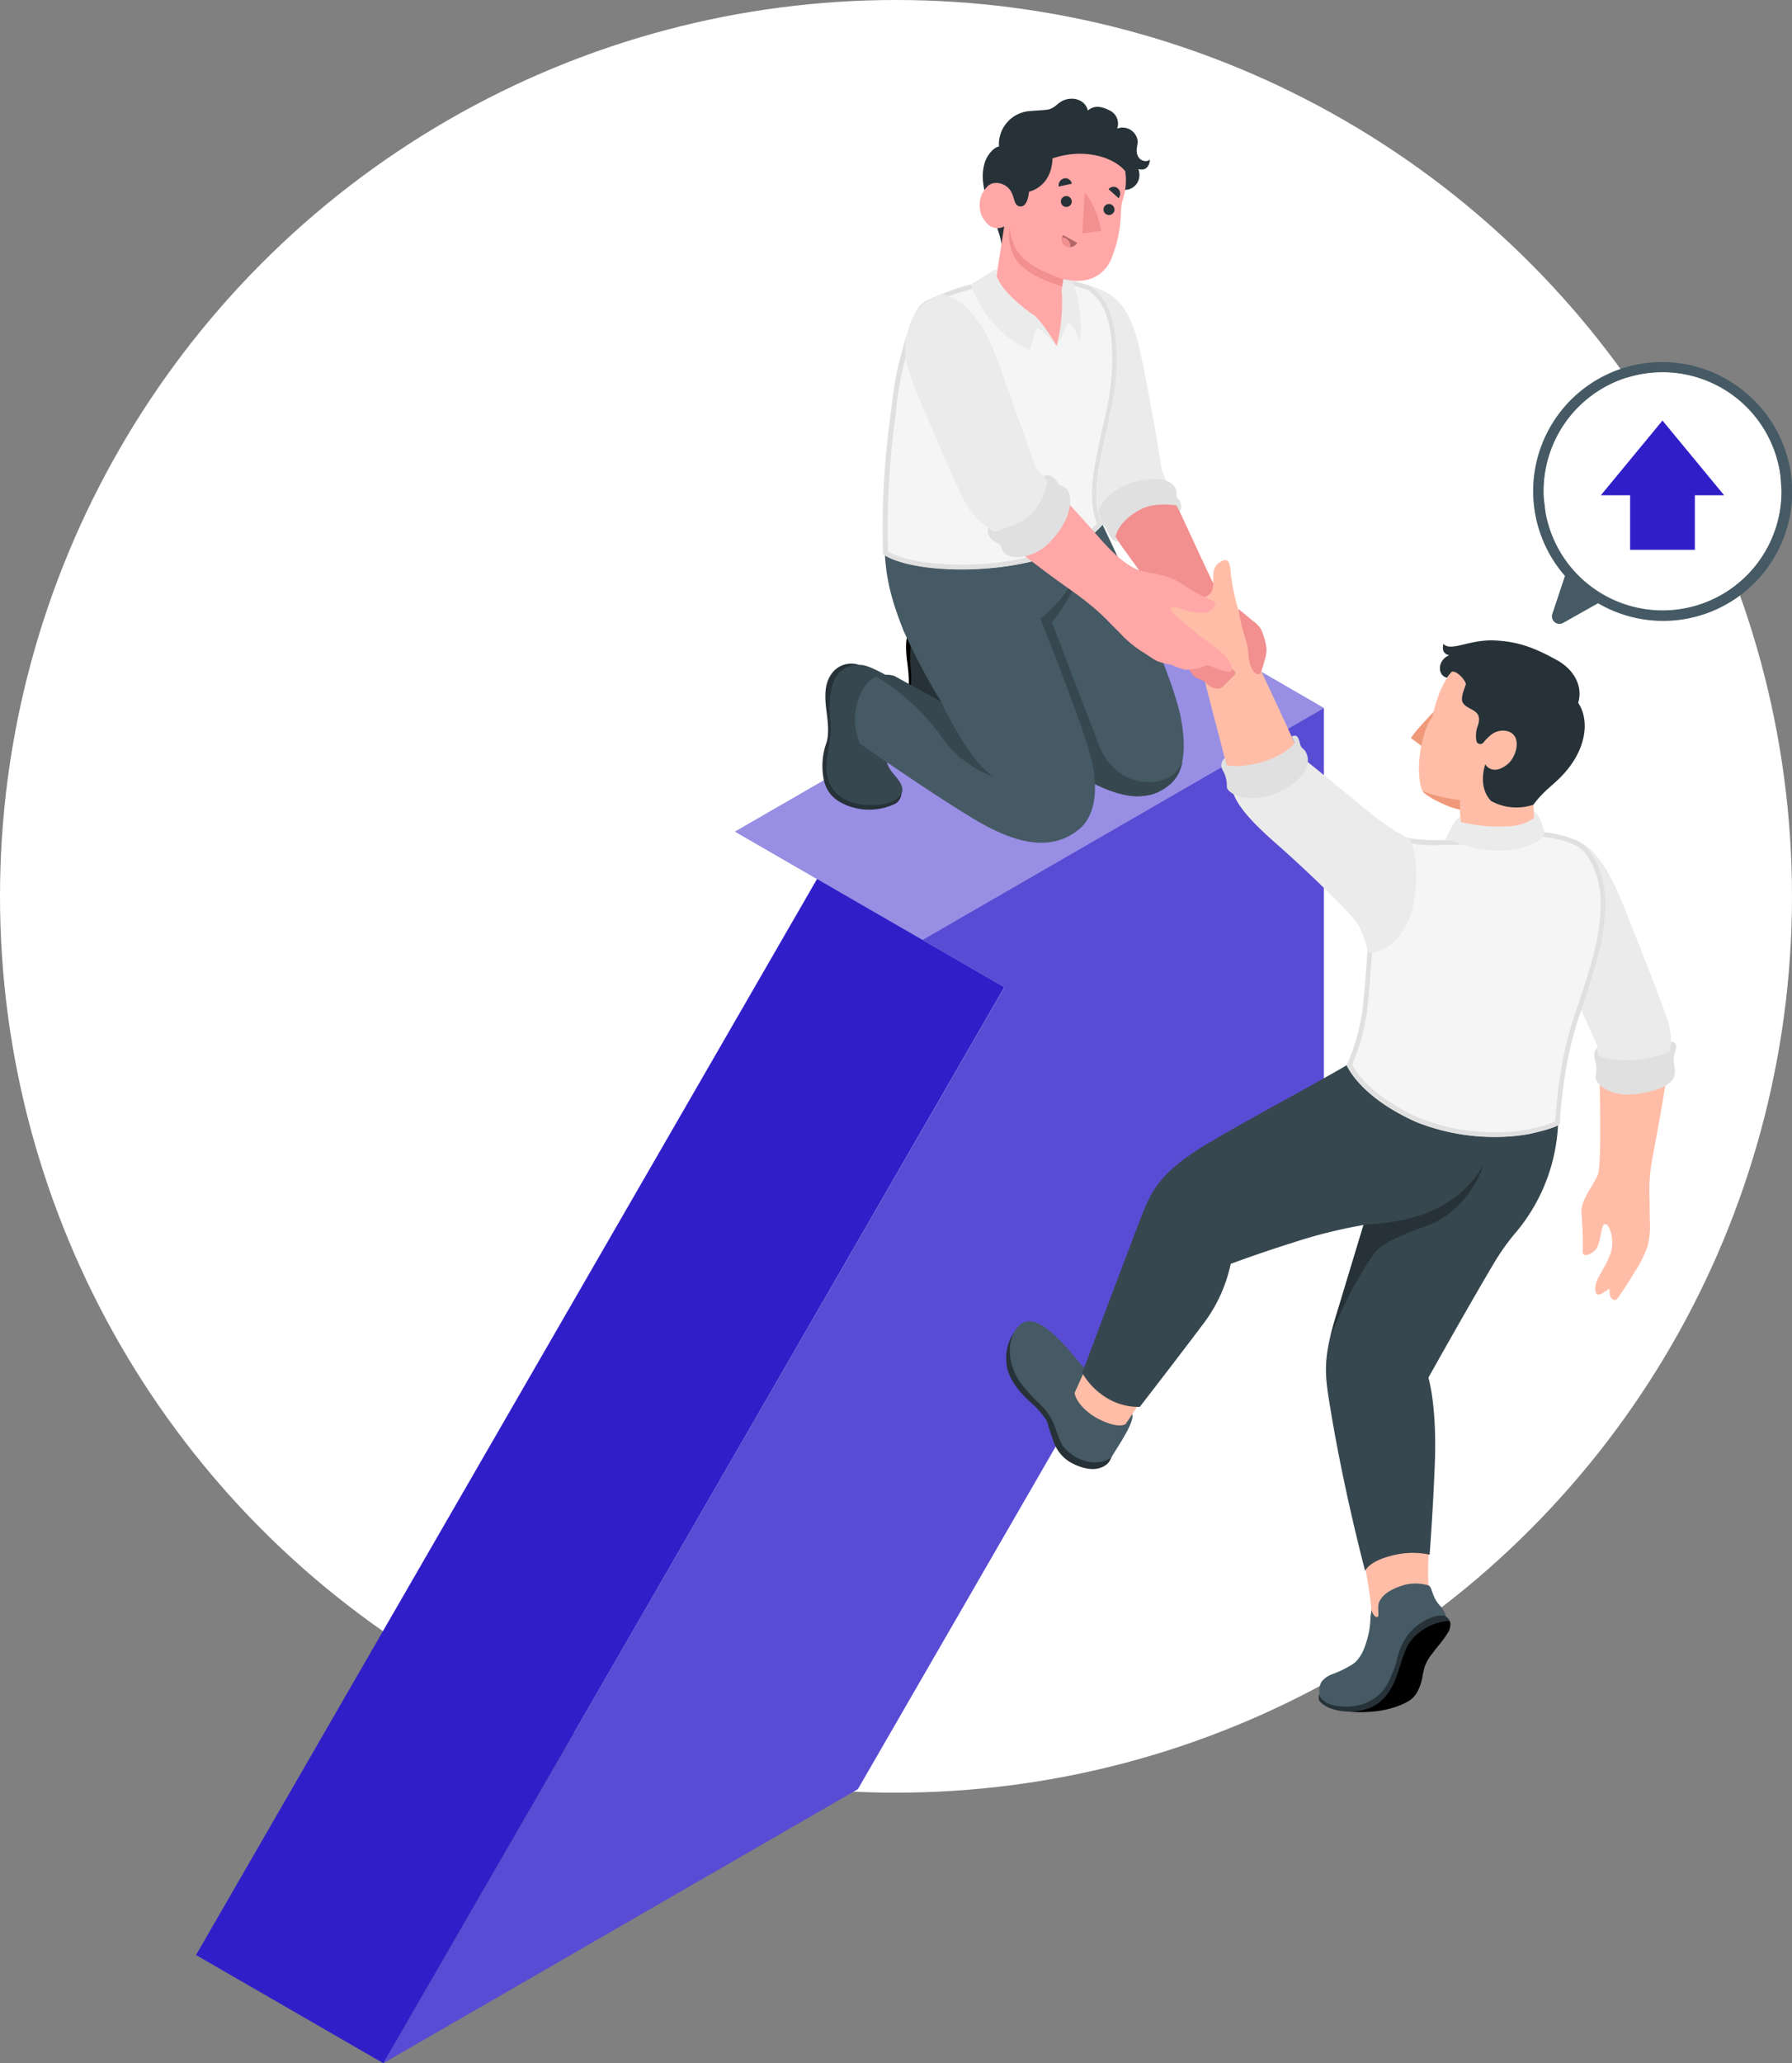 <?xml version="1.0" encoding="UTF-8"?>
<svg xmlns="http://www.w3.org/2000/svg" width="301" height="346.427">
  <rect width="100%" height="100%" fill="#808080" stroke="none"/>
  <g transform="translate(-215 -1915)">
    <circle cx="150.5" cy="150.5" r="150.5" transform="translate(215 1915)" fill="#fff"></circle>
    <path d="M279.376 2261.428l104.342-180.668-13.779-7.95 67.421-38.932v77.856l-13.787-7.958-64.479 111.63z" fill="#301fc9"></path>
    <path d="M279.376 2261.428l104.342-180.668-13.779-7.95 67.421-38.932v77.856l-13.787-7.958-64.479 111.63z" fill="#fff" opacity=".2"></path>
    <path d="M437.36 2033.878l-31.463-18.165-67.429 38.924 31.471 18.172z" fill="#301fc9"></path>
    <path d="M437.36 2033.878l-31.463-18.165-67.429 38.924 31.471 18.172z" fill="#fff" opacity=".5"></path>
    <path fill="#301fc9" d="M279.385 2261.427l-31.462-18.165 104.315-180.678 31.462 18.165z"></path>
    <path d="M398.673 1963.751c2.524.552 5.774 2.185 7.446 9.8 1.246 5.687 3.873 20.507 3.873 20.507s5.758 12.486 8.479 18.243a16.169 16.169 0 0 0 3.494 4.622.56.56 0 0 1 .2.355 5.088 5.088 0 0 1-.166.639c-.039.268-.063.544-.079.789s-.749 5.143-.789 5.127l-1.522-.544s-.978-.237-5.521-1.783a8.005 8.005 0 0 1-2.847-2.776 13.043 13.043 0 0 1-.371-1.633s-2.642-3.754-6.436-8.968c-4.472-6.128-4.732-7.611-5.521-11.531l-3.072-14.987z" fill="#f28f8f"></path>
    <path d="M398.254 1963.025c3.991 1.294 6.507 3.155 8.187 10.687s3.731 20.247 3.731 20.247l1.372 3.463a12.415 12.415 0 0 0-6.1.954 9.307 9.307 0 0 0-4.338 4.732 9.26 9.26 0 0 1-2.177-3.644c-1.238-3.273-3.723-17.8-3.723-17.8z" fill="#ebebeb"></path>
    <path d="M404.769 1996.192c2.808-1.1 6.2-.954 7.256.205s.284 1.688.789 2.287a1.767 1.767 0 0 1 .339 2.216l-.544-1.033s-3.51-.623-5.939.623c-3.991 2.059-4.307 4.669-4.307 4.669l.513.789a1.68 1.68 0 0 1-1.223-.592 6.247 6.247 0 0 1-.789-1.577c-.237-.544-.789-.521-1.4-1.664-.547-1.057.86-4.293 5.305-5.923z" fill="#e0e0e0"></path>
    <path d="M455.447 2183.554c-.789-2.043-.71-5.8-.11-12.391l-12.068 1.428s2.09 10.569 2.059 12.73c-.097 5.506 10.119-1.767 10.119-1.767z" fill="#ffbda7"></path>
    <path d="M457.497 2187.444c.134-.205.489-.647.473-.789a4.732 4.732 0 0 0-1.23-2.193 5.837 5.837 0 0 1-1.112-2.019c-.221-.528-.284-1.033-.663-1.223a7.233 7.233 0 0 0-4.6.071c-2.319.733-3.873 2.059-3.865 3.541 0 1.128.174 1.854-.355 1.656s-.789-1.191-.789-1.191a7.142 7.142 0 0 1-.158 1.081 15.032 15.032 0 0 1-.284 2.792c-.434 1.877-1.1 4.2-2.761 5.3a19.17 19.17 0 0 1-3.581 1.719 4.07 4.07 0 0 0-1.577 1.175 2.966 2.966 0 0 0-.118 2.753 3.9 3.9 0 0 0 1.617 1.577 8.281 8.281 0 0 0 2.619.3 22.768 22.768 0 0 0 5.474-.379 8.392 8.392 0 0 0 3.2-1.175 7.351 7.351 0 0 0 2.279-2.745c.56-1.065.97-2.193 1.459-3.3a36.354 36.354 0 0 1 2.366-4.322c.394-.647 1.325-1.909 1.641-2.587z" fill="#455a64"></path>
    <path d="M453.805 2197.114a8.141 8.141 0 0 1-.5 1.475 4.393 4.393 0 0 1-1.577 1.956 10.1 10.1 0 0 1-1.577.789 16.074 16.074 0 0 1-4.732 1.065 19.817 19.817 0 0 1-3.683 0 10.979 10.979 0 0 0 4.275-2 7.1 7.1 0 0 0 1.7-1.7q.174-.252.331-.5a30.666 30.666 0 0 0 2.074-5.016 12.154 12.154 0 0 1 1.191-2.366 9.363 9.363 0 0 1 1.9-1.885c2.9-2.366 5.214-1.79 5.229-1.783.331.213.166 1.254-.079 1.719a18.138 18.138 0 0 1-1.83 2.555c-.347.418-.678.852-1 1.286a7.652 7.652 0 0 0-1.207 2.106 15.873 15.873 0 0 0-.386 1.633 3.422 3.422 0 0 1-.129.666z"></path>
    <path d="M436.563 2199.377a2.3 2.3 0 0 0 .315.718 3.746 3.746 0 0 0 1.869 1.175 9.465 9.465 0 0 0 4.685 0 7.422 7.422 0 0 0 3.944-2.508 9.417 9.417 0 0 0 1.349-2.492 16.852 16.852 0 0 0 .852-2.279 11.184 11.184 0 0 1 1.877-4.448c1.577-2.059 4.378-3.549 6.121-3.25a1.656 1.656 0 0 1 .907.844 8.984 8.984 0 0 0-5.056 1.94 6.949 6.949 0 0 0-2.366 3.076c-1.033 2.437-1.349 5.048-2.989 7.217a7.272 7.272 0 0 1-2.642 2.256 9.464 9.464 0 0 1-6.87.245c-.836-.26-2.082-1.136-2.043-1.577a3.29 3.29 0 0 1 .047-.917z" fill="#263238"></path>
    <path d="M476.733 2102.709a30.3 30.3 0 0 1-7 19.087 36.954 36.954 0 0 0-3.455 4.732c-4.038 6.712-11.35 19.789-11.35 19.789s1.451 4.669 1.081 14.371c-.315 8.124-.876 15.357-.876 15.357a13.408 13.408 0 0 0-5.2-.095c-4.985.931-5.632 2.816-5.632 2.816s-3.439-12.88-5.7-26.431c-1.073-6.389-1.506-8.731.718-16.09 3.076-10.151 7.367-24.356 7.367-24.356l8.282-19.245z" fill="#37474f"></path>
    <path d="M445.917 2125.346c-.994 1.388-3.983 5.521-7.461 14.134.229-.97.5-2.027.868-3.226 3.076-10.151 7.367-24.356 7.367-24.356l8.282-19.245 9.126 18.141c-1.475 4.464-5.356 8.629-9.4 10.017-4.428 1.53-7.788 3.147-8.782 4.535zm-44.011 33.663c-.355 1.025-.521 1.861-2.019 2.429s-3.66 0-5.419-1.112a6.578 6.578 0 0 1-2.595-3.549c-.544-1.436-.836-2.587-1.017-3.155a13.769 13.769 0 0 0-2.753-3.155c-1.286-1.215-3.944-3.723-4.07-6.846a7.532 7.532 0 0 1 1.286-4.89z" fill="#263238"></path>
    <path d="M395.935 2143.321c2.485 3.021 6.862 6.618 9.252 9.134.371 1.325-2.043 4.827-3.534 7.272-2.634 1.838-6.523.331-8.227-2.1-.789-1.4-1.017-2.824-1.759-4.275a11.106 11.106 0 0 0-2.366-2.934 31.863 31.863 0 0 1-2.958-3.328c-2.224-3.313-2.145-6.9-.647-8.928 1.879-2.57 4.694-1.576 10.239 5.159z" fill="#455a64"></path>
    <path d="M406.819 2150.018c-.055.095-2.729 4.062-2.729 4.062s-.876.852-3.944-.521-4.559-3.62-4.638-4.693c0 0 1.207-2.713 1.9-4.22z" fill="#ffbda7"></path>
    <path d="M464.642 2109.708c-3.478 6.917-10.364 10.435-19.821 10.845a83.894 83.894 0 0 0-12.62 3.084c-5.332 1.656-10.482 3.573-10.482 3.573a25.24 25.24 0 0 1-4.5 9.93c-4.436 5.906-10.772 14.085-10.772 14.085a10.254 10.254 0 0 1-6.128-1.885 11.443 11.443 0 0 1-3.534-3.833s7.4-19.718 9.733-25.736c1.641-4.22 2.792-7.225 9.354-11.523 6.215-4.07 26.533-14.623 27.874-16.059l25.721 2.516a59.518 59.518 0 0 1-4.827 15z" fill="#37474f"></path>
    <path d="M495.143 2094.333c-.939 6.72-2.414 14.087-2.784 16.232a30.586 30.586 0 0 0-.276 5.947c0 1.278 0 2.555.055 3.841a13.645 13.645 0 0 1-.394 3.873 19.023 19.023 0 0 1-2.169 4.354 74.3 74.3 0 0 1-2.721 4.22 1.026 1.026 0 0 1-.544.473c-.371.087-.789-.394-.852-.718a3.518 3.518 0 0 1-.087-1.183s-1.041.678-1.341.844c-1.088.615-1.38-.67-.789-2.193.347-.836.876-1.617 1.3-2.414a14.07 14.07 0 0 0 1.01-2.256 6.018 6.018 0 0 0 0-3.5c-.339-1.27-.994-1.648-1.309-1.025s-.481 3.084-1.191 3.944-2.366 1.53-2.185.245a58.04 58.04 0 0 0-.245-6.4c-.11-2.185 2.066-4.575 2.776-6.412s.26-17.116.166-21.485l-9.883-24.262 2.808-10.427c4.843.26 6.933 3.36 9.339 8.479s5.521 13.574 8.211 19.829c2.146 4.962 1.601 6.389 1.105 9.994z" fill="#ffbda7"></path>
    <path d="M478.051 2055.52c4.094 1.128 6.436 3.494 9.993 12.4s6.081 15.507 7.012 18.188.607 4.622.213 7.288c-2.966 1.719-8.424 1.964-11.6.568l-.308-3.21-8.55-19.127z" fill="#ebebeb"></path>
    <path d="M495.655 2089.916l-.11 1.491s-1.9 1.309-6.1 1.577-5.963-.789-5.963-.789l-.11-1.27s-.828.347-.513 1.885a5.584 5.584 0 0 1 .158 2.895c-.2 1.073 2.185 3.731 7.288 2.934s6.144-2.366 6.018-3.944-.394-1.617 0-2.887.318-1.837-.668-1.892z" fill="#e0e0e0"></path>
    <path d="M460.194 2050.504l.457 8.621 12.4.268-.481-9.331z" fill="#ffbda7"></path>
    <path d="M456.218 2034.066c-.978 1.057-4.03 4.243-4.2 4.89l2.153 1.577z" fill="#f0997a"></path>
    <path d="M464.138 2025.926c-3.541-.678-6.846 1.767-8.518 9.291-.063.292-.544.726-.97 1.838-1.838 4.772-1.42 9.465-.7 10.8 1.94 1.838 4.874 2.761 8.234 2.753 2.563 0 8.266.252 11.831-2.91 4.2-3.715 8.29-10.254 5.805-13.629-3.496-4.767-13.726-7.764-15.682-8.143z" fill="#ffbda7"></path>
    <path d="M453.963 2047.853c.4.718 4.228 2.784 6.31 3.092l-.063-1.625a26.612 26.612 0 0 1-6.247-1.467z" fill="#f0997a"></path>
    <path d="M479.116 2032.023c2.485 1.806 3.4 7.28-1.152 12.565-1.917 2.232-3.455 2.895-5.395 5.521a8.913 8.913 0 0 1-7.1-.607c-2.366-2.445-.986-6.168-.986-6.168s1.12 2.051 3.723 0c1.577-1.254 2.65-5.15-.331-5.632a3.281 3.281 0 0 0-2.279.568 8.9 8.9 0 0 0-1.428 1.4.663.663 0 0 1-1.183-.3 4.9 4.9 0 0 1 .118-2.177c1.278-3.155-1.514-2.8-2.366-4.157-.5-.789.221-2.264.442-3.045 2.958-.787 17.937 2.032 17.937 2.032z" fill="#263238"></path>
    <path d="M461.212 2029.949c.055-.678-1.625-2.477-2.366-2.137a7.508 7.508 0 0 0-.789.986c-1.672-.371-1.625-3.005.371-3.77-1.12-.284-1.167-1.041-.986-1.925 1.262 1.4 4.362-.789 8.676-.568 4.086.213 6.744 1.3 10.356 3.281 3.1 1.7 4.441 4.63 3.589 7.272-2.943 1.751-15.342-.962-18.851-3.139z" fill="#263238"></path>
    <path d="M484.629 2067.516c.213-4.472-1.577-9.725-4.6-11.279a19.545 19.545 0 0 0-7.225-1.577v.639c-1.783 1.278-9.591 1.577-12.123.726 0 0-7.367.339-9.836-.386s-1.924 2.272-3.5 4.669c-1.633 2.9-2.177 7.051-2.7 14.465-.26 3.747-.473 6.823-.789 9.418a34.886 34.886 0 0 1-2.674 9.638c.726 1.641 3.652 5.986 11.728 9.583a35.416 35.416 0 0 0 18.93 2c4.8-1.065 5.111-1.656 5.111-1.656a79.778 79.778 0 0 1 .954-8.676 58.479 58.479 0 0 1 2.508-10.048c2.496-7.404 3.956-11.758 4.216-17.516z" fill="#f5f5f5"></path>
    <path d="M473.634 2055.503v.181l-.347.252c-1.507 1.081-5.766 1.372-8.045 1.372a18.062 18.062 0 0 1-4.646-.489c-.457 0-1.94.071-3.636.071a26.4 26.4 0 0 1-6.31-.5 1.578 1.578 0 0 0-.418-.071c-.379 0-.568.394-.986 1.656a11.452 11.452 0 0 1-1.2 2.737c-1.577 2.761-2.066 6.759-2.587 14.11l-.063.875c-.237 3.313-.434 6.168-.718 8.581a36.234 36.234 0 0 1-2.548 9.52c.647 1.23 3.321 5.371 11.169 8.873a34.176 34.176 0 0 0 13.132 2.445 25.673 25.673 0 0 0 5.292-.489 22.874 22.874 0 0 0 4.5-1.309c.071-1.12.3-4.488.946-8.384a59.2 59.2 0 0 1 2.492-10.025l.055-.15c2.421-7.256 3.888-11.642 4.149-17.281.205-4.527-1.664-9.26-4.18-10.538a16.942 16.942 0 0 0-6.034-1.443m-.828-.86a19.545 19.545 0 0 1 7.225 1.577c3.052 1.578 4.811 6.807 4.6 11.279-.26 5.75-1.719 10.1-4.188 17.5a58.475 58.475 0 0 0-2.508 10.048 79.783 79.783 0 0 0-.954 8.676s-.245.576-5.111 1.656a25.729 25.729 0 0 1-5.458.513 34.867 34.867 0 0 1-13.448-2.516c-8.077-3.6-11-7.943-11.728-9.583a34.886 34.886 0 0 0 2.674-9.638c.3-2.595.513-5.671.789-9.417.521-7.414 1.065-11.563 2.7-14.465 1.42-2.153 1.2-4.772 2.863-4.772a2.272 2.272 0 0 1 .639.1 27.558 27.558 0 0 0 6.089.465c2.043 0 3.746-.079 3.746-.079a15.719 15.719 0 0 0 4.535.5c3.045 0 6.476-.434 7.588-1.223v-.639z" fill="#e0e0e0"></path>
    <path d="M425.781 2052.862c3.273 3.281 5.087 4.622 9.9 9.007s8.171 7.17 9.007 10.75 3.944-.986 5.521-5.363a15.278 15.278 0 0 0 .568-9.662c-1.577-2.477-2.469-2.737-5.363-5.237-2.508-2.169-4.385-3.51-6.483-5.285-2.721-2.3-5.332-4.8-5.332-4.8s-5.387-11.831-7.351-15.775a34.121 34.121 0 0 1-3.155-8.771 40.184 40.184 0 0 1-1.317-6.05c-.158-2.027-.308-3.415-2.043-2.161s-.315 3.81-1.428 5.127a3.184 3.184 0 0 1-2.264.86 5.749 5.749 0 0 1-1.751-.095 6.089 6.089 0 0 1-.978-.213 1.633 1.633 0 0 1-.457-.15c-.213-.087-.4-.126-.623-.213a3.659 3.659 0 0 1-.623-.339 4.953 4.953 0 0 1-.552-.434c-.513-.457-.939-.978-1.443-1.451a9.15 9.15 0 0 0-1.633-1.254 2.319 2.319 0 0 0-2.074-.363c-.095 0-.142 0-.221.189a.789.789 0 0 0 .1.71c.158.268.465.891.615 1.167a4.4 4.4 0 0 1 .331.615c.087.229.1.4.166.607.891 2.776.789 4.291 3.115 6.523s6.152 2.713 6.894 6.389 2.579 10.19 4.165 16.516c1.128 4.392 1.68 6.112 4.709 9.156z" fill="#ffbda7"></path>
    <path d="M424.228 2045.014c3.581-.181 6.1-1.751 9.126-3.494l.394.694s5.419 4.338 9.141 7.446 6.728 5.221 8.857 6.128c1.577 2.69 1.775 10.727-.836 15.1s-6.065 4.157-6.065 4.157a21.155 21.155 0 0 0-1.577-4.565c-1.025-1.956-9.536-9.993-13.637-13.59s-6.767-6.381-7.588-9.015c-.213-.678-.45-1.688-.789-2.855 1.01.049 1.996.041 2.974-.006z" fill="#ebebeb"></path>
    <path d="M431.964 2038.641l.5 1.1s-1.309 1.956-5.332 3.155-6.089.568-6.089.568l-.3-1.183a1.577 1.577 0 0 0-.339 2.082 5.166 5.166 0 0 1 .663 2.753c.047 1.088 3.407 3.029 8.195 1.088s5.789-4.866 5.308-6.349-.923-.789-1.246-2.122-.658-1.321-1.36-1.092z" fill="#e0e0e0"></path>
    <path d="M458.616 2056.087s5.6 2.595 11.279 1.4c5.324-1.128 4.425-3.013 4.425-3.013s-.678-2.847-1.7-3.25l.087 1.041s-1.01 1.1-3.794 1.443a27.022 27.022 0 0 1-8.589-.694l-.047-.883c-1.1.647-1.877 2.571-2.508 3.944z" fill="#ebebeb"></path>
    <path d="M413.131 2024.136a2.571 2.571 0 0 0 1.191 1.041 7.549 7.549 0 0 0 2.3.363 5.519 5.519 0 0 1 .946-.087 3.415 3.415 0 0 1 1.451.465c.434.221.9.355 1.333.607.213.118.465.379.339.655a3.155 3.155 0 0 1 .978.071c.339.095.986.465.789.9a.947.947 0 0 1-.229.3l-1.641 1.656a2.248 2.248 0 0 1-.45.371 1.688 1.688 0 0 1-1.341 0 3.027 3.027 0 0 1-.734-.363c-.268-.2-.473-.465-.741-.663-.56-.4-1.325-.465-1.814-.946-.308-.3-.465-.726-.749-1.049a9.623 9.623 0 0 0-.789-.7 9.789 9.789 0 0 1-.844-2.619zm10.978-2.145c.11.331.229.655.315.994.229.883.229 1.806.371 2.705a5 5 0 0 0 .544 1.68c.205.347.734 1.065 1.23.789a.663.663 0 0 0 .284-.418c.229-.655.426-1.325.6-2a5.286 5.286 0 0 0 .276-1.948 11.478 11.478 0 0 0-.568-2.279 5.145 5.145 0 0 0-.394-.939 5.261 5.261 0 0 0-1.3-1.309c-.726-.576-1.712-1.435-2.437-2a5.968 5.968 0 0 0 .118.9c.087.434.181.868.284 1.294a25.186 25.186 0 0 0 .677 2.531z" fill="#f28f8f"></path>
    <path d="M379.961 2039.863a2.137 2.137 0 0 1-.923 1.783 9.985 9.985 0 0 1-7.422.615c-2.8-.868-4.062-2.327-4.606-4.236a11.476 11.476 0 0 1 .379-6.594c.5-1.656.158-3.9-.047-5.584-.355-2.863-.087-4.583.844-5.9a4.046 4.046 0 0 1 4.606-1.538l-.552 19.655z"></path>
    <path d="M376.508 2031.148a6.8 6.8 0 0 0 1.7 5.032c.986 1.349 3.565 3.463.268 5.087-2.571 1.262-8.968 1.128-10.672-3.155-1.325-3.3.67-6.4.181-10.727-.331-2.91-.079-7.982 3.3-8.763 1.846-.426 2.445-.386 5.34 1.088 2.011 1.033 2.177 1.491 2.1 1.767l-.489-.229a3.668 3.668 0 0 0-3.841 1.648 5.892 5.892 0 0 0-.055 6.31z" fill="#263238"></path>
    <path d="M373.875 2022.685c1.577-2.91 3.786-2.713 3.786-2.713l10.53 5.363s-4.275-7.714-5.521-12.328a32.239 32.239 0 0 1-.071-13.724l16.358 1.238s12.754 26.083 14.418 35.17c.978 5.363.442 9.11-2.09 11.129-4.283 3.415-9.244 1.948-17.084-2.776s-20.444-12.151-20.444-12.151a10.344 10.344 0 0 1 .118-9.208z" fill="#455a64"></path>
    <path d="M394.17 2044.048c-7.935-4.772-20.444-12.154-20.444-12.154a10.527 10.527 0 0 1 .15-9.2c1.577-2.887 3.739-2.721 3.778-2.721l10.53 5.363s-1.94-3.5-3.6-7.2l-.205-.45-.189-.434a21.67 21.67 0 0 1-.789-2.019v-.047c-.087-.213-.158-.426-.237-.631l13.188-4.267c-.789 4.732-4.669 9.173-4.669 9.173s5.285 13.827 7.887 20.6c2.043 5.316 6.752 6.894 10.143 6.065a5.253 5.253 0 0 0 3.944-3.352 8.476 8.476 0 0 1-.339 1.246 6.078 6.078 0 0 1-.221.568 5 5 0 0 1-.252.5.325.325 0 0 0-.039.071c-.087.142-.174.292-.268.426l-.095.126c-.079.11-.166.229-.252.331s-.126.134-.181.205l-.213.221c-.142.134-.284.268-.442.394a9.623 9.623 0 0 1-1.641 1.057 8.088 8.088 0 0 1-1.294.5 6.65 6.65 0 0 1-.994.173 8.938 8.938 0 0 1-1.4.11 5.267 5.267 0 0 1-.923-.055 12.511 12.511 0 0 1-2.1-.394 20.11 20.11 0 0 1-1.672-.544c-.379-.142-.789-.3-1.175-.473a51.62 51.62 0 0 1-5.979-3.155z" fill="#37474f"></path>
    <path d="M388.679 2031.827c-3.115-3.991-11.736-9.465-13.629-10.7a3.668 3.668 0 0 1 2.6-1.159l5.269 2.674 5.261 2.69s5.1 11.042 9.236 12.683a19.631 19.631 0 0 1-8.737-6.188z" opacity=".15"></path>
    <path d="M366.413 2048.113a2.138 2.138 0 0 1-.931 1.783 10.025 10.025 0 0 1-7.422.615c-2.8-.868-4.062-2.327-4.606-4.236a11.5 11.5 0 0 1 .379-6.6c.5-1.656.158-3.9-.047-5.576-.355-2.863-.087-4.583.844-5.9a4.046 4.046 0 0 1 4.61-1.575l-.552 19.647z" fill="#263238"></path>
    <path d="M363.89 2038.696c0 2.571-.371 4.2.789 5.734.986 1.341 3.565 3.463.268 5.087-2.571 1.262-8.96 1.128-10.672-3.155-1.325-3.3.678-6.4.181-10.735-.331-2.9-.071-7.982 3.3-8.755 1.838-.426 2.445-.394 5.332 1.088 2.011 1.025 2.177 1.491 2.1 1.759l-.489-.221a3.675 3.675 0 0 0-3.841 1.641 5.908 5.908 0 0 0-.055 6.31z" fill="#37474f"></path>
    <path d="M359.922 2030.808a4.409 4.409 0 0 1 5.292-2.3l7.887 4.354a106.2 106.2 0 0 1-6.349-11.989c-2.066-5.285-3.62-10.127-3.044-17.77h34.033a20.381 20.381 0 0 1-8 15.775s7.1 17.636 8.574 23.591c1.349 5.616.394 9.836-2.137 11.831-4.283 3.423-9.843 2.887-17.683-1.838s-19.056-12.62-19.056-12.62a10.254 10.254 0 0 1 .481-9.039z" fill="#455a64"></path>
    <path d="M373.606 2039.366a37.367 37.367 0 0 0-11.381-10.743 4.732 4.732 0 0 1 2.989-.11l7.887 4.354s5.1 11.042 9.236 12.691a17.786 17.786 0 0 1-8.731-6.192z" fill="#37474f"></path>
    <path d="M402.56 1977.464c.418-9.978-2.074-12.714-4.307-14.442a30.319 30.319 0 0 0-9.118-1.7 42.412 42.412 0 0 0-17.691 3.77c-2.185.923-2.926 2.208-4.646 8.124-1.4 4.8-1.53 6.436-2.366 13.29a136.053 136.053 0 0 0-1.01 21.548c5.986 4.03 29.1 3.833 36.794-4.953-1.262-2.871-1.262-6.31-.268-11.176 1.406-7.123 2.447-10.498 2.612-14.461z" fill="#f5f5f5"></path>
    <path d="M388.159 1961.314v.789a42.615 42.615 0 0 0-16.406 3.723c-1.8.789-2.445 1.577-4.2 7.619a58.15 58.15 0 0 0-2.161 11.508l-.213 1.664a135.992 135.992 0 0 0-1.017 21c2.366 1.357 7 2.193 12.375 2.193 7.54 0 17.9-1.806 22.723-6.854-1.088-2.832-1.12-6.215-.118-11.176.426-2.114.789-3.9 1.159-5.466a51.134 51.134 0 0 0 1.467-8.873c.394-9.41-1.79-12.044-3.944-13.716a30.374 30.374 0 0 0-8.755-1.577h-.954v-.789m0 0h.978a30.319 30.319 0 0 1 9.118 1.7c2.232 1.727 4.732 4.464 4.306 14.442-.166 3.944-1.207 7.335-2.642 14.465-.994 4.906-.994 8.305.268 11.176-4.646 5.308-14.923 7.485-23.662 7.485-5.718 0-10.774-.939-13.148-2.532a136.06 136.06 0 0 1 1.01-21.548c.868-6.854.994-8.487 2.366-13.29 1.719-5.916 2.461-7.2 4.646-8.124a43.5 43.5 0 0 1 16.713-3.786z" fill="#e0e0e0"></path>
    <path d="M383.245 1956.984c.126-2.658-1.838-5.892-2.5-8.384s-.931-4.212-.363-6.207c.339-1.191 1.451-2.65 2.414-2.792a5.589 5.589 0 0 1 5.269-5.955c.71-.087 2.248-.126 2.958-.252 1.057-.2 1.451-.923 2.366-1.42 1.577-.844 3.857-.371 4.338 1.577 1.144-.954 2.366-.663 3.668 0a2.445 2.445 0 0 1 1.254 3.037 2.563 2.563 0 0 1 3.455 2.2c-.047.836-.371 1.483 0 2.366s1.577 1.183 2.043.6c-.063 1.191-.7 1.972-1.94 1.633a2.682 2.682 0 0 1-.158 2.272 2.429 2.429 0 0 1-2.516 1.183 4.134 4.134 0 0 1-.947 1.641 4.18 4.18 0 0 1-1.759 1 26.541 26.541 0 0 1-6.381.3h-2.524c-.15 0-.891-.11-1 0z" fill="#263238"></path>
    <path d="M380.759 1952.488a2.366 2.366 0 0 0 2.918.528l-1.42 9.086c.355 1.325 1.814 3.076 3.6 4.874 2.169 2.177 3.873 2.429 6.625 6.113a16.563 16.563 0 0 0 .852-9.173l.26-2.027a9.393 9.393 0 0 0 2.958.244 5.845 5.845 0 0 0 4.969-3.336 21.454 21.454 0 0 0 1.759-8.258 7.809 7.809 0 0 1 .347-2.13 10.183 10.183 0 0 0 .371-4.669c-1.822-2.264-6.807-3.991-12.217-2.137-.063 2.958-1.664 4.969-3.944 5.6-.071.789-.394 2.745-1.648 2.429-.9-.221-.718-1.372-1.428-2.579s-2.824-1.956-3.991-.655a4.409 4.409 0 0 0-.011 6.09z" fill="#ffa8a7"></path>
    <path d="M395.036 1945.847l-2.193.481a1.183 1.183 0 0 1 .883-1.372 1.1 1.1 0 0 1 1.309.891zm7.848 2.429l-1.68-1.514a1.088 1.088 0 0 1 1.577-.118 1.191 1.191 0 0 1 .103 1.632z" fill="#263238"></path>
    <path d="M393.601 1961.89c-3.108-1.073-6.065-2.414-7.611-4.559a8.274 8.274 0 0 1-1.372-4.228 8.029 8.029 0 0 0 .544 4.59c.67 1.577 2.729 3.786 8.282 5.395z" fill="#f28f8f"></path>
    <path d="M395.004 1949.033a.915.915 0 1 1-.741-1.1.931.931 0 0 1 .741 1.1z" fill="#263238"></path>
    <path d="M393.577 1954.475l2.366 1.294a1.42 1.42 0 0 1-1.925.536 1.317 1.317 0 0 1-.442-1.83z" fill="#b16668"></path>
    <path d="M394.807 1956.471a1.577 1.577 0 0 0-1.349-1.641 1.3 1.3 0 0 0 .56 1.475 1.317 1.317 0 0 0 .789.166z" fill="#f28f8f"></path>
    <path d="M402.159 1950.445a.923.923 0 1 1-.647-1.159.939.939 0 0 1 .647 1.159z" fill="#263238"></path>
    <path d="M397.221 1947.321a13.819 13.819 0 0 1 2.721 6.444l-3.155.426z" fill="#f28f8f"></path>
    <path d="M392.489 1973.09c-1.073-1.861-2.91-4.575-3.857-5.2s-5.308-3.739-6.247-6.625l.166-1.025a1.578 1.578 0 0 0-1 .363c-.576.418-3.494 2.177-3.494 2.177a22.3 22.3 0 0 0 3.155 5.734 18.74 18.74 0 0 0 6.791 5.348s.394-1.577.789-2.918c.495-1.688 1.102-.442 3.697 2.146z" fill="#ebebeb"></path>
    <path d="M392.488 1973.089a30.358 30.358 0 0 0 .852-9.173l.26-2.027a9.3 9.3 0 0 0 1.577.229s2.122 5.868 1.073 10.364c-.686-2.824-1.869-3.8-2.114-2.966a16.966 16.966 0 0 1-1.648 3.573z" fill="#ebebeb"></path>
    <path d="M374.939 1994.062c2.366 5.261 3.62 7.572 6.61 9.993 2.169 1.751 4.37 3.407 8.676 6.657s6.176 4.259 9.3 7.036c1.238 1.1 2.366 2.366 3.376 3.313a19.555 19.555 0 0 0 3.7 3.21c.946.552 1.83 1.262 2.8 1.743a11.152 11.152 0 0 0 2.266.58 15.359 15.359 0 0 0 2.406.868 9.164 9.164 0 0 0 3.715-.789c.789.245 2.279.891 3.084 1.065 2.043.457.631-1.814 0-2.492a13.325 13.325 0 0 0-2.193-1.9 67.049 67.049 0 0 1-5.695-4.559c-.315-.292-1.806-1.349-1.262-1.783a.836.836 0 0 1 .663-.087 21.249 21.249 0 0 1 2.082.655 10.25 10.25 0 0 0 1.688.292 3.557 3.557 0 0 0 1.443 0c.473-.126 1.861-1.057 1.428-1.712a.788.788 0 0 0-.292-.229c-.789-.418-1.577-.789-2.366-1.183a22.388 22.388 0 0 1-2.272-1.317c-2.2-1.577-4.007-1.932-6.633-2.366s-5.332-2.9-7.943-5.908c-5.947-6.83-9.993-10.664-10.814-11.673l-5.024-12.62a49.517 49.517 0 0 0-4.094-10.482c-2.54-4.859-6.681-5.434-6.681-5.434-5.024 1.854-7.138 7.556-4.512 13.984 2.206 5.184 4.328 10.201 6.544 15.138z" fill="#ffa8a7"></path>
    <path d="M373.22 1964.382c-3.431 1.3-4.867 3.052-5.639 5.947s-1.112 4.606 1.491 10.79 7.3 17.289 8.51 19.056 1.688 2.153 5.048 4.732c0 0 2.366.292 5.285-2.366a12.328 12.328 0 0 0 3.6-6.215l-2.6-2.879s-3.423-9.851-5.024-14.2-3.92-13.13-10.671-14.865z" fill="#ebebeb"></path>
    <path d="M390.327 1995.032l.607.67a10.877 10.877 0 0 1-2.366 5.261c-2.043 2.366-6.712 3.328-6.712 3.328l-.875-.678a2.082 2.082 0 0 0 .663 2.027c.954.686 1.365.56 1.577 1.372s.954 1.577 2.966 1.53a8.009 8.009 0 0 0 5.521-2.934c2.366-2.5 3.336-5.363 2.981-7.312s-1.688-1.5-2.027-2.216-1.475-1.829-2.335-1.048z" fill="#e0e0e0"></path>
    <path d="M478.84 1984.778a19.955 19.955 0 0 0-4.519 13.961l.276 2.272a19.963 19.963 0 0 0 39.618-3.778l-.166-2.279a19.971 19.971 0 0 0-35.209-10.175z" fill="#fff"></path>
    <path d="M508.047 1980.791a21.667 21.667 0 0 1-24.625 35.5l-5.868 3.3a1.262 1.262 0 0 1-1.814-1.5l2.122-6.389a21.667 21.667 0 0 1 30.185-30.9zm-29.184 3.948a19.955 19.955 0 0 0-4.519 13.961l.276 2.272a19.963 19.963 0 0 0 39.618-3.778l-.166-2.279a19.971 19.971 0 0 0-35.209-10.176z" fill="#455a64"></path>
    <path d="M478.84 1984.778a19.955 19.955 0 0 0-4.519 13.961l.276 2.272a19.963 19.963 0 0 0 39.618-3.778l-.166-2.279a19.971 19.971 0 0 0-35.209-10.175z" fill="#fff" opacity=".7"></path>
    <path d="M483.896 1998.155l10.348-12.541 10.352 12.541h-4.91v9.157H488.81v-9.157z" fill="#301fc9"></path>
  </g>
</svg>
